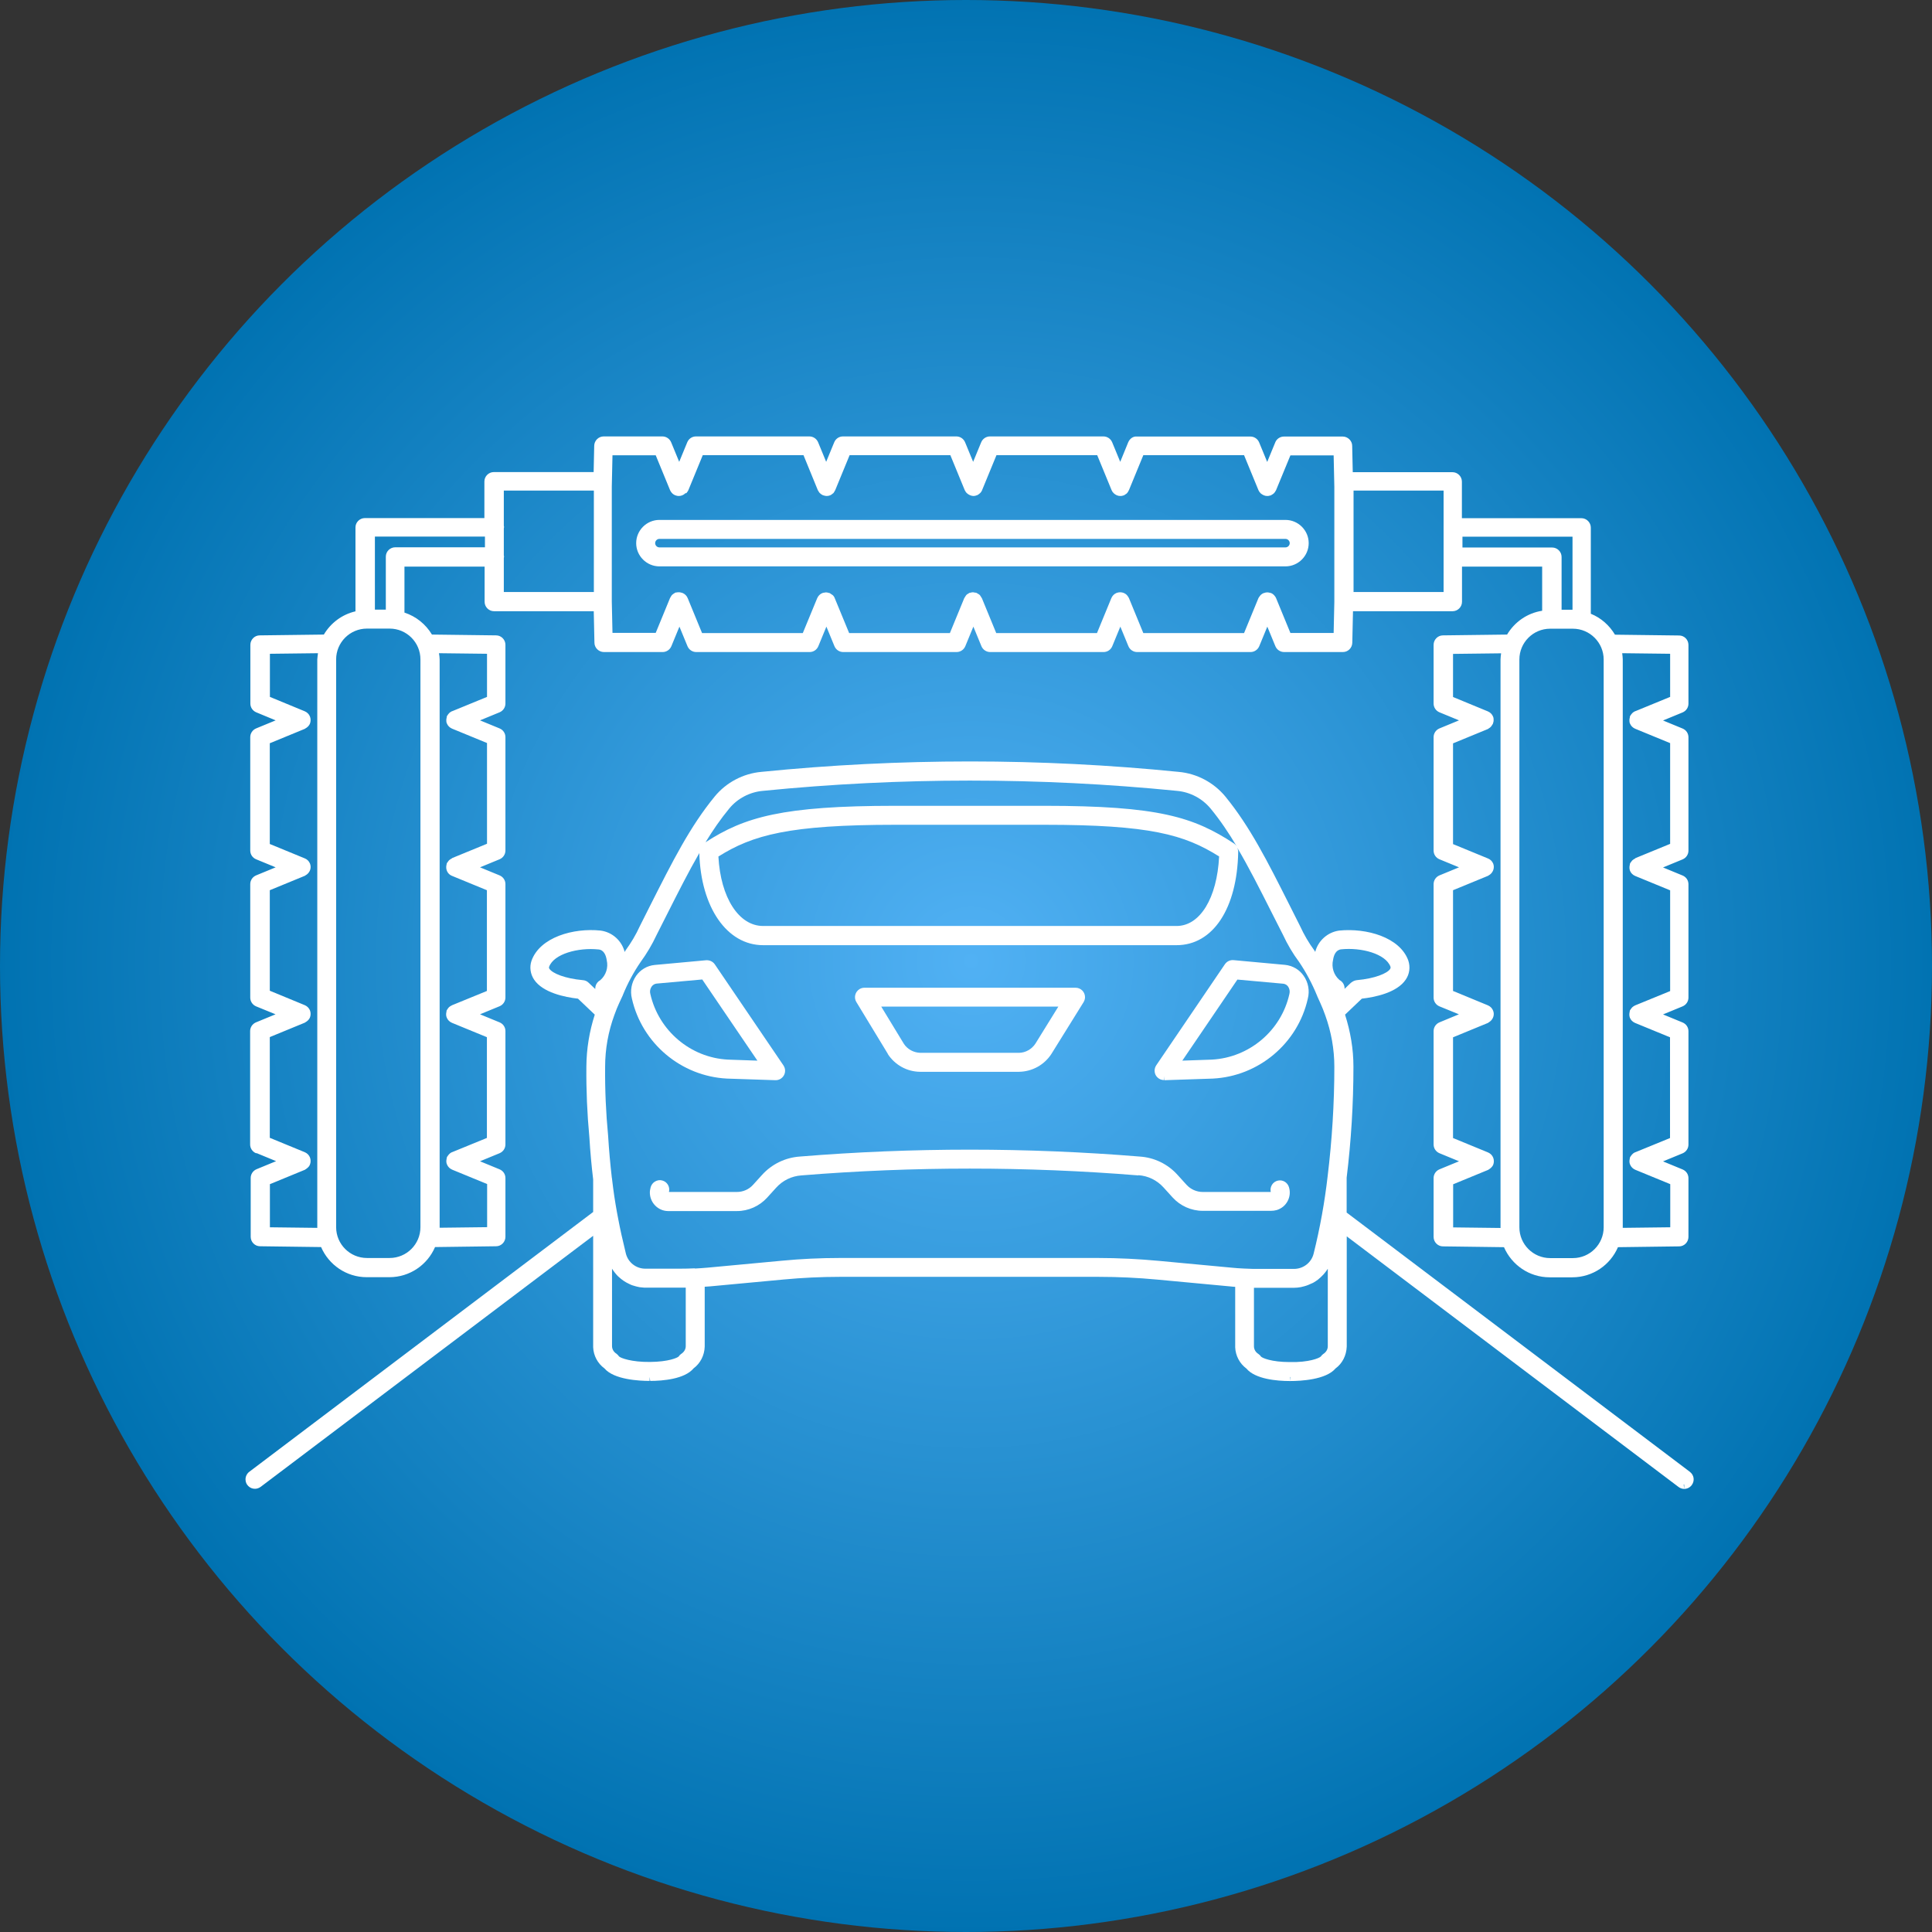 <?xml version="1.0" encoding="UTF-8"?><svg id="Layer_2" xmlns="http://www.w3.org/2000/svg" xmlns:xlink="http://www.w3.org/1999/xlink" viewBox="0 0 168 168"><rect x="0" y="0" width="168" height="168" fill="#333333" stroke="none"/><defs><style>.cls-1{fill:none;}.cls-2{fill:#fff;}.cls-3{fill:url(#radial-gradient);}</style><radialGradient id="radial-gradient" cx="-254.03" cy="851.42" fx="-254.03" fy="851.42" r=".5" gradientTransform="translate(42761.34 143122.59) scale(168 -168)" gradientUnits="userSpaceOnUse"><stop offset="0" stop-color="#51b1f4"/><stop offset="1" stop-color="#0072b1"/></radialGradient></defs><g id="Layer_1-2"><circle id="Ellipse_4" class="cls-3" cx="84" cy="84" r="84"/><path class="cls-1" d="m115.08,110.84s-.04.05-.07.07c-.11.12-.23.23-.36.33,0,0-.02.01-.02.02-.14.11-.28.2-.44.29-.02.01-.05.02-.07.03-.13.07-.26.12-.39.17-.05.02-.09.03-.14.05-.12.04-.25.07-.37.1-.05,0-.09.02-.14.03-.17.03-.34.05-.52.05h-3.01c-.17,0-.33,0-.5,0v5.09c0,.27.15.52.38.66.11.08.18.15.23.23.09.12.9.48,2.5.48,1.66.04,2.58-.34,2.71-.49.05-.07.11-.14.19-.2.27-.16.41-.41.41-.68v-6.74s-.04.06-.06.09c-.01.02-.03.04-.04.06-.08.12-.18.24-.28.35Z"/><path class="cls-1" d="m135.79,48.43v4.59h.95v-6.35h-9.57v.93h7.8c.45,0,.82.37.82.82Z"/><path class="cls-1" d="m56.12,111.98s-.06,0-.09,0c-.14,0-.28-.01-.41-.04-.08-.01-.15-.03-.23-.05-.09-.02-.17-.04-.25-.07-.08-.03-.17-.05-.25-.08-.07-.03-.13-.06-.19-.09-.32-.15-.62-.35-.88-.59-.03-.03-.06-.05-.09-.08-.08-.08-.16-.17-.23-.26-.03-.03-.05-.06-.07-.09-.07-.1-.14-.2-.21-.3,0,0,0,0,0,0v6.73c0,.27.15.52.38.66.11.08.17.15.22.23.12.15,1.11.51,2.7.49,1.61,0,2.41-.36,2.5-.48.05-.08.12-.15.2-.21.26-.16.41-.41.41-.68v-5.09c-.16,0-.31,0-.47,0-.02,0-.04,0-.06,0h-3Z"/><path class="cls-1" d="m105.39,92.14c3.25-.17,6.02-2.52,6.73-5.7.06-.23.02-.47-.11-.65-.1-.15-.25-.24-.42-.25l-3.98-.36-4.79,7.05,2.58-.09Z"/><path class="cls-1" d="m32.59,53.03h.95v-4.6c0-.22.08-.43.24-.58.16-.16.36-.24.58-.24h7.8v-.93h-9.57v6.35Z"/><path class="cls-1" d="m47.77,84.08h0c-.02.06-.01.13.03.18.26.38,1.33.84,2.9.98.19.02.36.1.5.22l.58.55c0-.09,0-.17.03-.26.06-.22.21-.4.41-.51.5-.42.72-1.1.56-1.73-.07-.41-.24-.89-.71-.94-1.73-.18-3.86.38-4.28,1.51Z"/><path class="cls-1" d="m145.22,64.64l-3.04-1.25c-.2-.08-.36-.24-.45-.45-.04-.1-.05-.2-.05-.3,0-.01,0-.02,0-.03,0-.06.01-.12.03-.18,0-.02,0-.04.01-.07,0-.02,0-.04.01-.06.01-.03.04-.06.06-.09.02-.03.04-.06.06-.09.03-.04.07-.08.11-.12.05-.04.1-.07.15-.1.02-.01.04-.03.07-.04,0,0,.01,0,.02,0l3.02-1.24v-3.75l-4.17-.05c.02.18.05.35.05.54v49.37s0,.04,0,.06l4.13-.05v-3.75l-3.04-1.25c-.2-.08-.36-.24-.45-.45-.06-.15-.06-.3-.04-.46,0-.04.01-.08.02-.12,0-.02,0-.04.01-.05.01-.03.04-.05.05-.08.02-.04.05-.08.08-.11.03-.04.06-.07.09-.1.06-.05.13-.1.2-.14,0,0,.01-.01.02-.01,0,0,0,0,.01,0l3.03-1.24v-8.76l-3.04-1.25c-.2-.08-.36-.24-.45-.45-.07-.16-.07-.34-.02-.51,0-.02,0-.04.01-.06,0-.02,0-.04.01-.06.01-.03.04-.06.06-.09.02-.03.04-.07.07-.1.03-.04.06-.08.1-.11.05-.05.11-.09.18-.12.02,0,.04-.02.06-.03l3.03-1.24v-8.76l-3.04-1.25c-.21-.08-.36-.24-.45-.45-.07-.16-.07-.34-.02-.51,0-.02,0-.04.01-.06,0-.02,0-.04.01-.06.01-.03.04-.06.06-.09.02-.03.04-.07.07-.1.03-.04.06-.08.1-.11.05-.04.1-.07.15-.1.03-.01.05-.03.08-.05l3.02-1.24v-8.76Z"/><path class="cls-1" d="m42.32,64.64l-3.04-1.25c-.2-.08-.36-.24-.45-.45-.04-.1-.05-.2-.05-.3,0-.01,0-.02,0-.03,0-.06.01-.12.03-.17,0-.02,0-.05.01-.07,0-.02,0-.04.01-.06.01-.03.04-.06.06-.09.02-.03.04-.06.06-.09.03-.04.07-.08.11-.12.05-.04.1-.07.15-.1.02-.01.04-.03.07-.04,0,0,.01,0,.02,0l3.02-1.24v-3.75l-4.18-.05c.02.18.06.36.06.54v49.37s0,.03,0,.05l4.13-.05v-3.75l-3.04-1.25c-.2-.08-.36-.24-.45-.45-.06-.15-.06-.3-.04-.46,0-.04.01-.08.02-.12,0-.02,0-.04.01-.05.01-.03.04-.05.05-.08.02-.04.05-.08.08-.11.03-.04.06-.07.09-.1.06-.05.13-.1.2-.14,0,0,.01-.01.02-.01,0,0,0,0,.01,0l3.03-1.24v-8.76l-3.04-1.25c-.2-.08-.36-.24-.45-.45-.07-.16-.07-.34-.03-.5,0-.02,0-.05.01-.07,0-.02,0-.04.01-.06.01-.03.04-.06.06-.09.02-.04.04-.07.07-.1.03-.04.06-.08.1-.11.06-.05.12-.09.19-.12.02,0,.03-.02.05-.03l3.03-1.24v-8.76l-3.04-1.25c-.37-.16-.56-.55-.48-.93,0-.03,0-.06.02-.09,0-.02,0-.04.01-.06.01-.03.04-.06.06-.09.02-.03.04-.07.07-.1.03-.04.06-.08.1-.11.05-.04.1-.07.15-.1.03-.01.05-.03.08-.05l3.02-1.24v-8.76Z"/><path class="cls-1" d="m59.1,43.13h0c-.1,0-.2-.02-.29-.06,0,0-.02,0-.02,0-.01,0-.02-.02-.03-.02-.07-.03-.14-.08-.2-.13-.02-.02-.04-.03-.05-.05-.07-.07-.12-.15-.16-.24,0,0,0,0,0,0,0,0,0,0,0,0,0,0,0,0,0,0l-1.25-3.04h-3.76l-.06,2.74s0,0,0,0v9.96s0,0,0,0l.06,2.74h3.76l1.25-3.03h0s.03-.04.04-.07c.04-.08.08-.15.14-.21,0,0,.02-.01.03-.02.06-.05.12-.1.19-.13.02,0,.03-.02.04-.03.03-.01.07-.01.11-.02.04-.01.08-.02.12-.02.05,0,.09,0,.14,0,.06,0,.12.02.19.04.02,0,.05,0,.08.02.2.08.36.24.45.45l1.25,3.04h8.76l1.25-3.03s0,0,0,0c.08-.2.24-.36.45-.45.06-.03.13-.03.19-.04.04,0,.08-.02.12-.02.08,0,.15.02.23.04.03,0,.06,0,.09.02.06.03.11.07.16.11.04.03.08.04.11.07.07.08.14.17.18.27h0s1.25,3.04,1.25,3.04h8.76l1.25-3.04s.04-.06.06-.09c.04-.06.07-.13.12-.18.06-.06.13-.1.2-.14.02-.01.04-.03.07-.05.01,0,.03,0,.04,0,.09-.03.19-.06.28-.05.03,0,.06.01.09.02.07,0,.15.01.22.04.03.01.06.04.09.06.06.04.13.07.18.12.06.05.09.13.13.2.01.03.04.04.05.07l1.25,3.04h8.76l1.25-3.04c.08-.2.24-.36.45-.45.1-.04.21-.06.32-.06.22,0,.43.09.58.24,0,0,.01.02.02.03.06.07.12.14.16.24l1.25,3.04h8.76l1.25-3.04c.03-.08.08-.14.14-.2.02-.02.02-.05.04-.06.07-.08.16-.14.27-.18,0,0,0,0,0,0,0,0,.02,0,.03,0,.09-.04.19-.06.29-.06.09,0,.18.02.27.05.01,0,.03,0,.04,0,0,0,0,0,0,0,.1.04.19.1.27.18.01.01.02.03.03.04.06.07.11.14.15.22l1.25,3.04h3.76l.06-2.71s0,0,0,0v-9.99l-.06-2.74h-3.76l-1.25,3.03s0,0,0,.01c0,.02-.02.03-.03.04-.03.07-.08.13-.13.19-.02.03-.05.05-.08.07-.05.04-.1.08-.16.1-.02.01-.03.03-.05.04-.01,0-.02,0-.04,0-.07.03-.15.04-.24.05-.01,0-.03,0-.04,0-.1,0-.2-.02-.29-.06-.02,0-.04-.02-.06-.03-.07-.03-.14-.08-.2-.13-.01,0-.02-.01-.03-.02,0,0,0-.01-.01-.02-.07-.07-.13-.15-.17-.25l-1.25-3.04h-8.76l-1.25,3.03h0s-.02.04-.03.06c-.03.07-.07.13-.12.19-.02.03-.05.05-.07.07-.05.04-.11.08-.17.11-.02,0-.03.03-.05.04-.01,0-.02,0-.04,0-.07.03-.15.04-.23.05-.01,0-.03,0-.04,0-.1,0-.2-.03-.3-.06-.02,0-.04-.02-.06-.03-.07-.03-.14-.08-.19-.13-.02-.01-.03-.02-.04-.04-.07-.07-.13-.15-.17-.25l-1.25-3.04h-8.76l-1.25,3.04s0,0,0,0c0,0,0,0,0,.01-.04.09-.09.16-.15.23-.02.02-.04.04-.06.05-.06.05-.12.09-.19.13-.02,0-.03.02-.04.03,0,0-.02,0-.03,0-.09.03-.18.05-.28.06,0,0,0,0,0,0,0,0,0,0,0,0,0,0,0,0,0,0h0s0,0,0,0c-.1,0-.19-.02-.28-.06-.03-.01-.05-.02-.08-.04-.06-.03-.12-.07-.17-.11-.02-.02-.05-.04-.07-.06-.05-.06-.09-.12-.13-.19,0-.02-.02-.03-.03-.05l-1.25-3.04h-8.76l-1.25,3.03h0s-.04.06-.05.09c-.04.07-.07.13-.12.19-.01.01-.03.02-.05.03-.07.06-.14.11-.22.15-.1.04-.2.06-.31.06h0s0,0,0,0h0c-.1,0-.2-.02-.29-.06,0,0-.02,0-.03,0-.02,0-.03-.02-.04-.03-.07-.03-.12-.07-.18-.12-.02-.02-.05-.04-.07-.06-.05-.06-.1-.13-.13-.2,0-.01-.02-.02-.03-.04,0,0,0,0,0-.01l-1.24-3.03h-8.76l-1.25,3.04s0,0,0,0c0,0,0,0,0,0-.03.08-.08.14-.13.2-.02.02-.02.05-.04.06-.08.08-.17.14-.27.18-.1.04-.2.06-.31.06Zm52.67,2.09c1.11,0,2.02.91,2.02,2.02s-.91,2.02-2.02,2.02h-54.44c-1.11,0-2.02-.91-2.02-2.02s.91-2.02,2.02-2.02h54.44Z"/><path class="cls-1" d="m43.81,51.49h7.83v-8.82h-7.83v3.06s.02.06.02.09c0,.05-.02.09-.02.14v2.36s.02.05.02.08c0,.04-.01.09-.02.13v2.97Z"/><rect class="cls-1" x="117.69" y="42.67" width="7.83" height="8.82"/><path class="cls-1" d="m111.77,46.86h-54.44c-.2,0-.37.17-.37.37s.17.37.37.37h54.44c.2,0,.37-.17.37-.37s-.17-.37-.37-.37Z"/><path class="cls-1" d="m29.22,57.35v49.37c0,1.48,1.2,2.68,2.68,2.68h1.97c1.48,0,2.68-1.2,2.68-2.68v-49.37c0-1.48-1.2-2.68-2.68-2.68h-1.97c-1.48,0-2.68,1.21-2.68,2.68Z"/><path class="cls-1" d="m80.02,91.56h8.59c.57-.02,1.1-.31,1.42-.79l2-3.23h-15.41l1.97,3.24c.31.47.85.76,1.42.78Z"/><path class="cls-1" d="m26.94,87.87c.08.2.08.43,0,.63-.06.14-.16.25-.28.34-.03.02-.05.04-.08.05-.03.02-.05.04-.09.06l-3.04,1.25v8.76l3.04,1.25s0,0,0,0c.2.08.36.24.45.45s.08.43,0,.63c-.06.14-.16.25-.28.34-.02.02-.04.03-.07.05-.03.02-.06.05-.09.06l-3.04,1.25v3.75l4.12.05s0-.04,0-.06v-49.37c0-.18.03-.36.06-.54l-4.18.05v3.75l3.03,1.25s0,0,0,0c.2.08.36.24.45.45.08.2.08.43,0,.63-.06.14-.16.25-.28.34-.03.02-.05.04-.08.05-.03.02-.05.04-.09.06l-3.04,1.25v8.76l3.04,1.25s0,0,0,0c.2.08.36.24.45.44.15.36.02.74-.28.97-.02.02-.05.04-.08.05-.03.02-.06.05-.09.06l-3.04,1.25v8.76l3.03,1.25c.2.08.37.24.46.45Z"/><path class="cls-1" d="m120.88,84.27c.04-.06.05-.13.03-.2-.41-1.13-2.54-1.68-4.28-1.51-.48.05-.65.52-.71.91-.16.66.06,1.34.56,1.76.29.15.45.46.44.77l.57-.55c.14-.13.31-.21.5-.22,1.56-.14,2.64-.59,2.89-.97Z"/><path class="cls-1" d="m107.54,73.63c-.71-1.19-1.44-2.28-2.28-3.3-.72-.88-1.79-1.44-2.93-1.54-11.94-1.2-24.05-1.2-36,0-1.14.1-2.2.66-2.93,1.54-.75.92-1.42,1.88-2.06,2.93,3.38-2.19,6.67-3.17,16.5-3.17h12.96c9.9,0,12.97.97,16.49,3.28.1.07.18.16.24.26Z"/><polygon class="cls-1" points="62.11 74.31 62.11 74.31 62.11 74.31 62.11 74.31 62.11 74.31"/><path class="cls-1" d="m129.4,100.21c.2.08.36.24.45.45s.08.43,0,.63c-.06.14-.16.25-.29.34-.02.02-.04.03-.06.04-.03.02-.06.05-.09.06l-3.04,1.25v3.75l4.12.05s0-.04,0-.06v-49.37c0-.18.03-.36.05-.54l-4.18.05v3.75l3.03,1.25s0,0,0,0c.2.08.36.24.45.45.05.11.06.22.05.33,0,0,0,0,0,0,0,.1-.02.19-.06.27,0,.01,0,.03,0,.04,0,.01-.02.02-.03.03-.06.11-.13.21-.23.29-.03.02-.06.04-.09.06-.03.02-.05.04-.08.06l-3.04,1.25v8.76l3.04,1.25s0,0,0,0c.19.08.36.24.45.44.15.35.02.74-.28.96-.03.02-.05.04-.08.05-.03.02-.05.05-.09.06l-3.04,1.25v8.76l3.03,1.25s0,0,0,0c.2.08.36.24.45.45.15.35.02.74-.27.96-.03.02-.06.04-.09.06-.03.02-.05.04-.08.06l-3.04,1.25v8.76l3.04,1.25s0,0,0,0Z"/><path class="cls-1" d="m77.86,71.74c-9.25,0-12.41.89-15.39,2.76.19,3.57,1.78,6.04,3.89,6.04h35.95c2.04,0,3.52-2.42,3.7-6.04-3.02-1.91-6.04-2.76-15.2-2.76h-12.96Z"/><path class="cls-1" d="m146.45,129.11s-.02-.01-.04-.01l.03.33v-.31s0,0,0,0h0Z"/><polygon class="cls-1" points="67.45 93.73 67.45 93.58 67.45 93.58 67.45 93.58 67.45 93.73"/><path class="cls-1" d="m56.55,86.44c.71,3.19,3.48,5.53,6.74,5.71l2.57.09-4.79-7.05-3.99.36c-.17.02-.32.11-.42.25-.13.19-.18.42-.12.65Z"/><path class="cls-1" d="m73.01,109.38h22.52c1.74,0,3.51.08,5.25.25l6.31.59c.36.04.73.06,1.12.08,0,0,0,0,.01,0,.47.02.91.03,1.33.03h3.01c.8,0,1.49-.55,1.69-1.33.55-2.21.96-4.48,1.22-6.75,0,0,0,0,0,0,.39-3.14.58-6.33.58-9.49,0-1.53-.27-3.04-.79-4.48,0,0,0,0,0,0-.14-.39-.28-.74-.42-1.05l-.28-.62s0-.02-.01-.04c0-.01-.02-.02-.02-.04-.42-1.03-.94-2-1.55-2.9-.54-.73-1.01-1.53-1.4-2.36l-.93-1.83c-1.12-2.22-2.06-4.08-3.04-5.73.05.11.09.23.08.36-.1,4.92-2.2,8.11-5.36,8.11h-35.95c-3.15,0-5.42-3.29-5.55-8.01-.92,1.59-1.82,3.37-2.88,5.47l-.84,1.66c-.38.82-.85,1.62-1.39,2.35-.6.89-1.12,1.86-1.54,2.87,0,0,0,0,0,0h0s-.32.71-.32.71c-.14.31-.28.65-.42,1.04,0,0,0,0,0,0-.52,1.46-.79,2.96-.8,4.49-.02,2,.07,4.01.26,6,.08,1.3.19,2.49.32,3.63,0,0,0,0,0,0,0,.07.02.14.03.21.11.95.26,1.89.42,2.82.03.19.07.39.11.58.17.91.37,1.81.59,2.69.02.1.05.2.07.3.19.78.89,1.33,1.69,1.33h3c.43,0,.87,0,1.3-.03.01,0,.02,0,.03,0,.4-.02.77-.05,1.13-.08l6.43-.6c1.66-.16,3.35-.24,5.02-.24Zm27.53-16.74l5.97-8.79c.17-.25.46-.39.76-.36l4.47.41c.65.06,1.24.41,1.62.95.41.58.54,1.31.36,2-.88,3.88-4.28,6.74-8.26,6.94l-4.21.14-.03-.35h0s0,.35,0,.35c-.22,0-.43-.09-.58-.24-.16-.16-.24-.36-.24-.58,0-.17.05-.33.14-.46Zm-25.81-6.64c.13-.08.28-.12.43-.12h18.36c.22,0,.42.08.58.24.16.15.24.36.24.58,0,.16-.04.31-.13.44l-2.79,4.49c-.62.97-1.67,1.55-2.81,1.56v-.28s0,.28,0,.28h-8.6c-1.15-.02-2.2-.6-2.82-1.56l-2.74-4.51c-.24-.39-.11-.89.27-1.13Zm-19.78.83c-.18-.68-.04-1.41.37-1.99.37-.54.96-.88,1.61-.94l4.47-.41c.3-.02.59.11.76.36l5.97,8.79c.26.38.16.89-.22,1.14-.14.09-.3.14-.46.14h-.02s-4.21-.14-4.21-.14c-3.99-.2-7.39-3.06-8.27-6.95Zm11.76,17.28c-.67.74-1.63,1.17-2.63,1.17h-5.91s-.04,0-.07,0c-.84,0-1.55-.68-1.59-1.54,0-.18.02-.37.07-.54.05-.2.19-.38.38-.49.19-.11.41-.14.62-.09.44.11.7.56.59,1h5.9c.53,0,1.05-.23,1.41-.63l.78-.86c.85-.94,2.02-1.51,3.29-1.6,9.8-.8,19.74-.8,29.55,0,1.27.09,2.44.66,3.3,1.6l.78.86c.36.4.87.62,1.41.62h5.91c-.1-.46.18-.9.63-.99.42-.09.83.15.95.56.13.41.09.84-.11,1.22-.2.38-.54.66-.94.78-.17.05-.35.08-.53.07h0s-5.91,0-5.91,0c-1,0-1.96-.43-2.63-1.17l-.78-.86c-.57-.63-1.35-1.01-2.19-1.07-9.73-.79-19.58-.79-29.31,0-.85.06-1.62.44-2.19,1.07l-.78.86Z"/><path class="cls-1" d="m134.8,54.67c-1.48,0-2.68,1.2-2.68,2.68v49.37c0,1.48,1.2,2.68,2.68,2.68h1.97c1.48,0,2.68-1.2,2.68-2.68v-49.37c0-1.48-1.2-2.68-2.68-2.68h-1.97Z"/><polygon class="cls-1" points="110.5 104.93 110.5 104.95 110.5 104.93 110.5 104.93 110.5 104.93"/><path class="cls-2" d="m77.19,91.64c.62.96,1.67,1.55,2.82,1.56h8.6v-.28.28c1.15-.02,2.2-.6,2.82-1.56l2.79-4.49c.08-.13.13-.29.13-.44,0-.22-.09-.43-.24-.58-.15-.15-.36-.24-.58-.24h-18.36c-.15,0-.3.04-.43.12-.39.24-.51.75-.27,1.13l2.74,4.51Zm14.84-4.11l-2,3.23c-.32.48-.85.78-1.42.79h-8.59c-.58-.02-1.11-.31-1.42-.78l-1.97-3.24h15.41Z"/><path class="cls-2" d="m63.22,93.79l4.21.14h.02c.17,0,.32-.05.46-.14.38-.26.47-.77.22-1.14l-5.97-8.79c-.17-.25-.46-.38-.76-.36l-4.47.41c-.65.06-1.24.41-1.61.94-.41.58-.54,1.31-.37,1.99.88,3.89,4.28,6.75,8.27,6.95Zm-2.15-8.61l4.79,7.05-2.57-.09c-3.25-.17-6.02-2.52-6.74-5.71-.06-.22-.02-.45.12-.65.1-.14.25-.23.42-.25l3.99-.36Zm6.38,8.4v.15-.15s0,0,0,0h0Z"/><path class="cls-2" d="m98.99,102.19c.85.06,1.62.44,2.19,1.07l.78.86c.67.74,1.63,1.17,2.63,1.17h5.91c.18,0,.35-.02.53-.07.41-.13.74-.4.94-.78.2-.38.24-.81.11-1.22-.13-.4-.53-.65-.95-.56-.44.09-.73.53-.63.99h-5.91c-.54,0-1.05-.23-1.41-.62l-.78-.86c-.85-.95-2.03-1.52-3.3-1.6-9.8-.8-19.75-.8-29.55,0-1.27.09-2.44.66-3.29,1.6l-.78.86c-.36.4-.87.62-1.41.62h-5.9c.11-.44-.15-.89-.59-1-.21-.06-.43-.02-.62.09-.19.11-.32.29-.38.49-.05.18-.08.36-.07.54.04.86.75,1.54,1.59,1.54.02,0,.04,0,.07,0h5.91c1,0,1.96-.43,2.63-1.17l.78-.86c.57-.63,1.34-1.01,2.19-1.07,9.73-.79,19.58-.79,29.31,0Zm11.51,2.76v-.02h0s0,0,0,0v.02Z"/><path class="cls-2" d="m101.22,93.93v-.35s0,0,0,0l.03.35,4.21-.14c3.99-.2,7.39-3.06,8.26-6.94.18-.69.05-1.42-.36-2-.37-.54-.96-.88-1.62-.95l-4.47-.41c-.3-.03-.59.11-.76.36l-5.97,8.79c-.09.14-.14.3-.14.46,0,.22.08.43.24.58.16.16.36.24.58.24Zm10.37-8.39c.17.02.32.11.42.25.13.19.17.42.11.65-.71,3.18-3.48,5.52-6.73,5.7l-2.58.09,4.79-7.05,3.98.36Z"/><path class="cls-2" d="m146.94,127.98l-29.84-22.54v-3.03c.39-3.19.59-6.44.59-9.66,0-1.54-.26-3.05-.73-4.52l1.46-1.39c1.15-.13,3.06-.52,3.82-1.66.33-.48.41-1.09.22-1.66-.73-2.02-3.63-2.84-6.01-2.6-1.02.14-1.84.9-2.08,1.85-.03-.05-.06-.1-.09-.14-.48-.65-.89-1.36-1.23-2.1l-.93-1.85c-1.91-3.79-3.42-6.79-5.57-9.42-1.01-1.22-2.48-2-4.06-2.14-12.04-1.21-24.25-1.21-36.29,0-1.57.14-3.05.92-4.05,2.14-2.16,2.64-3.63,5.56-5.68,9.62l-.84,1.67c-.33.73-.75,1.43-1.23,2.09-.03.04-.05.09-.08.14-.25-.97-1.06-1.72-2.09-1.86-2.37-.25-5.28.58-6.01,2.62-.19.55-.1,1.16.22,1.64.76,1.14,2.67,1.53,3.82,1.66l1.46,1.39c-.47,1.46-.72,2.98-.73,4.52-.02,2.04.07,4.11.26,6.14.08,1.31.19,2.51.33,3.67v2.83s-29.9,22.59-29.9,22.59c-.2.15-.33.4-.33.66,0,.22.08.43.24.58.16.16.36.24.58.24h0c.18,0,.35-.06.5-.17l28.91-21.83v9.69c.03.73.39,1.41.98,1.84.83.98,3.02,1.09,3.93,1.09v-.35h0s0,0,0,0l.05.35c1.09,0,3-.16,3.77-1.09.58-.43.95-1.12.97-1.9v-5.2c.15-.01.3-.02.45-.03l6.43-.6c1.61-.15,3.24-.23,4.86-.23h22.52c1.69,0,3.4.08,5.1.24l6.31.59c.15.02.31.03.46.04v5.26c.03.73.39,1.41.97,1.84.77.93,2.68,1.09,3.77,1.09h.05l-.03-.35h.03v.35c.91,0,3.1-.11,3.93-1.09.59-.43.95-1.12.98-1.91v-9.58l28.85,21.79c.14.11.32.17.49.17h0s0,0,0,0c.26,0,.5-.12.66-.33.13-.18.19-.39.16-.61s-.15-.41-.32-.54Zm-31.48-17.65v6.74c0,.27-.15.52-.41.68-.07.06-.14.12-.19.2-.13.15-1.05.53-2.71.49-1.6,0-2.4-.36-2.5-.48-.05-.08-.12-.15-.23-.23-.23-.14-.38-.39-.38-.66v-5.09c.17,0,.34,0,.5,0h3.01c.18,0,.35-.02.52-.05.05,0,.09-.02.14-.03.13-.03.25-.06.37-.1.05-.02.09-.03.14-.05.13-.05.26-.11.39-.17.02-.01.05-.02.07-.03.15-.09.3-.18.44-.29,0,0,.02-.01.02-.02.13-.1.24-.21.36-.33.02-.02.04-.05.07-.07.1-.11.19-.23.28-.35.01-.02.03-.04.04-.06.02-.03.04-.06.06-.09Zm-55.83,1.64v5.09c0,.27-.15.52-.41.68-.08.06-.15.13-.2.21-.1.12-.9.47-2.5.48-1.59.02-2.58-.34-2.7-.49-.05-.08-.12-.15-.22-.23-.23-.14-.38-.39-.38-.66v-6.73s0,0,0,0c.06.1.13.2.21.3.02.03.05.06.07.09.07.09.15.18.23.26.03.03.06.05.09.08.26.24.55.44.88.59.06.03.13.06.19.09.08.03.16.06.25.08.08.03.17.05.25.07.08.02.15.03.23.05.14.02.27.03.41.04.03,0,.06,0,.09,0h3s.04,0,.06,0c.15,0,.31,0,.47,0Zm-7.58-29.41c.47.05.65.52.71.94.15.64-.07,1.31-.56,1.73-.2.11-.35.29-.41.51-.02.09-.03.17-.03.26l-.58-.55c-.13-.13-.31-.21-.5-.22-1.56-.14-2.63-.59-2.9-.98-.04-.05-.05-.12-.03-.18h0c.41-1.13,2.54-1.69,4.28-1.51Zm8.39,27.73s-.02,0-.03,0c-.43.02-.87.03-1.3.03h-3c-.8,0-1.5-.55-1.69-1.33-.03-.1-.05-.2-.07-.3-.22-.89-.42-1.79-.59-2.69-.04-.19-.07-.38-.11-.58-.17-.93-.31-1.87-.42-2.82,0-.07-.02-.14-.03-.21,0,0,0,0,0,0-.13-1.14-.24-2.32-.32-3.63-.19-1.98-.28-4-.26-6,0-1.53.27-3.04.8-4.49,0,0,0,0,0,0,.14-.39.28-.74.42-1.04l.32-.69h0s0-.01,0-.01c.41-1.01.93-1.98,1.54-2.87.54-.74,1.01-1.53,1.39-2.35l.84-1.66c1.06-2.1,1.96-3.88,2.88-5.47.13,4.72,2.4,8.01,5.55,8.01h35.95c3.16,0,5.27-3.18,5.36-8.11,0-.13-.03-.25-.08-.36.98,1.65,1.92,3.51,3.04,5.73l.93,1.83c.39.84.86,1.64,1.4,2.36.61.9,1.13,1.88,1.55,2.9,0,.01.02.02.02.04,0,.01,0,.02.01.04l.28.62c.14.31.28.65.42,1.05,0,0,0,0,0,0,.52,1.44.79,2.95.79,4.48,0,3.16-.2,6.35-.58,9.49,0,0,0,0,0,0-.26,2.27-.67,4.54-1.22,6.75-.19.78-.89,1.32-1.69,1.33h-3.01c-.43,0-.86,0-1.33-.03,0,0,0,0-.01,0-.39-.02-.76-.04-1.12-.08l-6.31-.59c-1.74-.16-3.51-.25-5.25-.25h-22.52c-1.67,0-3.36.08-5.02.24l-6.43.6c-.36.03-.72.06-1.13.08Zm45.57-35.81c-.18,3.62-1.66,6.04-3.7,6.04h-35.95c-2.12,0-3.7-2.47-3.89-6.04,2.98-1.87,6.14-2.76,15.39-2.76h12.96c9.16,0,12.17.85,15.2,2.76Zm-43.9-.19h0s0,0,0,0h0Zm28.7-4.22h-12.96c-9.83,0-13.12.98-16.5,3.17.64-1.05,1.31-2.02,2.06-2.93.72-.88,1.79-1.44,2.93-1.54,11.94-1.19,24.05-1.19,36,0,1.14.1,2.2.66,2.93,1.54.84,1.02,1.57,2.11,2.28,3.3-.06-.1-.14-.19-.24-.26-3.52-2.31-6.58-3.28-16.49-3.28Zm26.68,15.37l-.57.55c.02-.31-.15-.62-.44-.77-.49-.42-.72-1.1-.56-1.76.06-.39.23-.86.71-.91,1.73-.18,3.86.38,4.28,1.51.02.06.01.13-.03.2-.25.38-1.32.83-2.89.97-.18.02-.36.1-.5.22Zm28.95,43.97l-.03-.33s.02.01.04.01h0s0,0,0,0v.31Z"/><path class="cls-2" d="m22.31,100.27l1.7.7-1.7.7c-.31.13-.51.43-.51.76v5.12c0,.45.37.82.81.82l5.31.07c.67,1.54,2.19,2.62,3.97,2.62h1.97v-.35.35c1.78,0,3.31-1.08,3.97-2.62l5.31-.07c.45,0,.81-.38.81-.82v-5.11c0-.34-.2-.63-.51-.76l-1.7-.7,1.7-.7c.31-.13.51-.43.51-.76v-9.86c0-.34-.2-.63-.51-.76l-1.7-.7,1.7-.7c.31-.13.51-.43.51-.76v-9.86c0-.34-.2-.63-.51-.76l-1.7-.7,1.7-.7c.31-.13.51-.43.51-.76v-9.86c0-.34-.2-.63-.51-.76l-1.7-.7,1.7-.7c.31-.13.51-.43.51-.76v-5.11c0-.45-.37-.82-.81-.82l-5.58-.07c-.54-.9-1.38-1.58-2.39-1.91v-4h6.97s0,3.06,0,3.06c0,.45.37.82.82.82h8.67l.06,2.74c0,.44.38.81.82.81h5.11v-.35h0s0,0,0,0v.35c.33,0,.63-.2.76-.51l.7-1.7.7,1.7c.13.31.43.51.76.51h9.86v-.35h0v.35c.34,0,.63-.2.76-.51l.7-1.7.7,1.7c.13.31.43.51.76.51h9.86v-.35h0v.35c.33,0,.63-.2.76-.51l.7-1.7.7,1.7c.13.31.43.51.76.51h9.86c.34,0,.63-.2.76-.51l.7-1.7.7,1.7c.13.31.43.51.76.51h9.86c.33,0,.63-.2.76-.51l.7-1.7.7,1.7c.13.31.43.51.76.51h5.11v-.35h0s0,.35,0,.35c.45,0,.81-.36.82-.81l.06-2.74h8.66c.45,0,.82-.37.82-.82v-3.06h6.97v3.84c-1.3.2-2.4.98-3.05,2.07l-5.58.07c-.45,0-.81.38-.81.82v5.11c0,.33.2.63.51.76l1.7.7-1.7.7c-.31.13-.51.43-.51.76v9.86c0,.34.2.63.51.76l1.7.7-1.7.7c-.31.13-.51.43-.51.76v9.87c0,.33.2.63.51.76l1.69.69-1.69.7c-.31.13-.51.43-.51.76v9.86c0,.33.2.63.51.76l1.7.7-1.7.7c-.31.13-.51.43-.51.76v5.12c0,.45.37.82.81.82l5.31.07c.67,1.54,2.19,2.62,3.97,2.62h1.97c1.78,0,3.31-1.08,3.97-2.62l5.32-.07c.45,0,.81-.38.81-.82v-5.11c0-.34-.2-.63-.51-.76l-1.7-.7,1.7-.7c.31-.13.51-.43.51-.76v-9.86c0-.34-.2-.63-.51-.76l-1.7-.7,1.7-.7c.31-.13.51-.43.51-.76v-9.86c0-.34-.2-.63-.51-.76l-1.7-.7,1.7-.7c.31-.13.51-.43.51-.76v-9.86c0-.34-.2-.63-.51-.76l-1.7-.7,1.7-.7c.31-.13.51-.43.51-.76v-5.11c0-.45-.36-.82-.81-.82l-5.58-.07c-.48-.81-1.21-1.46-2.1-1.82v-7.49c0-.45-.37-.82-.82-.82h-10.39s0-3.18,0-3.18c0-.45-.37-.82-.82-.82h-8.67l-.05-2.29c0-.44-.38-.81-.82-.81h-5.11c-.33,0-.64.2-.76.51l-.7,1.7-.7-1.7c-.13-.31-.43-.51-.76-.51h-9.86c-.35-.04-.64.2-.77.51l-.69,1.69-.7-1.7c-.13-.31-.43-.51-.76-.51h-9.87c-.33,0-.63.2-.76.51l-.7,1.7-.7-1.7c-.13-.31-.43-.51-.76-.51h-9.86c-.34,0-.63.2-.76.51l-.7,1.7-.7-1.7c-.13-.31-.43-.51-.76-.51h-9.86c-.34,0-.63.2-.76.51l-.7,1.7-.7-1.7c-.13-.31-.43-.51-.76-.51h-5.11c-.44,0-.81.36-.82.81l-.05,2.29h-8.68c-.45,0-.82.37-.82.82v3.18h-10.39c-.22,0-.43.09-.58.24-.16.16-.24.36-.24.58v7.29c-1.17.27-2.15,1.01-2.75,2.02l-5.58.07c-.45,0-.81.38-.81.82v5.11c0,.33.2.63.51.76l1.69.7-1.7.7c-.31.13-.51.43-.51.76v9.86c0,.34.2.63.51.76l1.7.7-1.7.7c-.31.13-.51.43-.51.76v9.87c0,.33.2.63.51.76l1.69.69-1.7.7c-.31.13-.51.43-.51.76v9.86c0,.33.2.63.51.76Zm117.14-42.92v49.37c0,1.48-1.2,2.68-2.68,2.68h-1.97c-1.48,0-2.68-1.2-2.68-2.68v-49.37c0-1.48,1.2-2.68,2.68-2.68h1.97c1.48,0,2.68,1.21,2.68,2.68Zm-13.1,32.85l3.04-1.25s.05-.04.08-.06c.03-.02.06-.04.09-.06.29-.22.42-.61.27-.96-.08-.2-.24-.36-.45-.45,0,0,0,0,0,0l-3.03-1.25v-8.76l3.04-1.25s.06-.04.09-.06c.03-.02.05-.03.08-.05.29-.22.42-.61.28-.96-.09-.21-.25-.36-.45-.44,0,0,0,0,0,0l-3.04-1.25v-8.76l3.04-1.25s.05-.04.08-.06c.03-.02.06-.04.09-.06.1-.08.17-.18.23-.29,0-.01.02-.02.03-.03,0-.01,0-.03,0-.04.04-.09.06-.18.06-.27,0,0,0,0,0,0,0-.11,0-.22-.05-.33-.08-.2-.24-.36-.45-.45,0,0,0,0,0,0l-3.03-1.25v-3.75l4.18-.05c-.02.18-.05.35-.05.54v49.37s0,.04,0,.06l-4.12-.05v-3.75l3.04-1.25s.06-.04.09-.06c.02-.01.04-.03.06-.04.12-.09.23-.2.29-.34.08-.2.08-.43,0-.63s-.24-.36-.45-.45c0,0,0,0,0,0l-3.04-1.25v-8.76Zm15.85-15.56s-.05.03-.08.05c-.05.03-.11.06-.15.1-.04.03-.07.07-.1.11-.02.03-.05.06-.07.1-.02.03-.05.05-.06.09,0,.02,0,.04-.01.06,0,.02,0,.04-.01.06-.04.17-.04.34.02.51.08.2.24.36.45.45l3.04,1.25v8.76l-3.03,1.24s-.04.02-.06.03c-.06.03-.12.07-.18.12-.04.03-.07.07-.1.11-.02.03-.05.06-.07.1-.02.03-.05.05-.06.09,0,.02,0,.04-.01.06,0,.02,0,.04-.01.06-.04.17-.04.34.02.51.08.2.24.36.45.45l3.04,1.25v8.76l-3.03,1.24s0,0-.01,0c0,0-.01.01-.02.01-.08.03-.14.08-.2.14-.04.03-.06.07-.09.1-.03.04-.05.07-.08.11-.02.03-.04.05-.05.08,0,.02,0,.04-.01.05-.01.04-.02.08-.02.12-.03.15-.03.31.04.46.08.2.24.36.45.45l3.04,1.25v3.75l-4.13.05s0-.04,0-.06v-49.37c0-.18-.03-.36-.05-.54l4.17.05v3.75l-3.02,1.24s-.01,0-.02,0c-.03.01-.04.03-.07.04-.05.03-.11.06-.15.1-.04.04-.07.08-.11.12-.02.03-.04.06-.06.09-.02.03-.05.06-.06.09,0,.02,0,.04-.01.06,0,.02,0,.04-.01.07-.01.06-.03.11-.03.18,0,.01,0,.02,0,.03,0,.1,0,.2.05.3.08.2.24.36.45.45l3.04,1.25v8.76l-3.02,1.24Zm-15.03-27.97h9.57v6.35h-.95v-4.59c0-.45-.37-.82-.82-.82h-7.8s0-.93,0-.93Zm-83.36,1.64v-2.36s.02-.09.02-.14c0-.03-.02-.06-.02-.09v-3.06h7.83v8.82h-7.83v-2.97s.02-.08.02-.13c0-.03-.02-.05-.02-.08Zm15.88-5.43s.03-.04.04-.06c.05-.06.1-.12.13-.2,0,0,0,0,0,0,0,0,0,0,0,0l1.25-3.04h8.76l1.24,3.03s0,0,0,.01c0,.01.02.02.03.04.04.07.08.14.13.2.02.02.04.04.07.06.05.05.11.09.18.12.01,0,.02.02.04.03,0,0,.02,0,.03,0,.09.03.19.06.29.06h0s0,0,0,0h0c.11,0,.21-.02.31-.06.09-.04.16-.09.22-.15.01-.01.03-.02.05-.03.05-.05.09-.12.12-.19.02-.03.04-.05.05-.08h0s1.25-3.04,1.25-3.04h8.76l1.25,3.04s.02.03.03.05c.03.07.08.13.13.19.02.02.04.04.07.06.05.05.11.08.17.11.03.01.05.03.08.04.09.03.18.06.28.06,0,0,0,0,0,0h0s0,0,0,0c0,0,0,0,0,0,0,0,0,0,0,0,.1,0,.19-.02.28-.06,0,0,.02,0,.03,0,.02,0,.03-.02.04-.03.07-.03.13-.07.19-.13.02-.02.04-.03.06-.05.06-.07.11-.14.15-.23,0,0,0,0,0-.01,0,0,0,0,0,0l1.25-3.04h8.76l1.25,3.04c.04.1.1.18.17.25.01.01.03.03.04.04.06.05.12.1.19.13.02.01.04.02.06.03.09.04.19.06.3.06.01,0,.03,0,.04,0,.08,0,.16-.02.23-.05.01,0,.03,0,.04,0,.02,0,.03-.03.05-.04.06-.03.11-.07.17-.11.03-.02.05-.04.07-.07.05-.05.09-.12.12-.19,0-.02.02-.03.03-.05h0s1.25-3.04,1.25-3.04h8.76l1.25,3.04c.04.1.1.18.17.25,0,0,0,.01.01.02,0,0,.02.01.03.02.06.05.13.1.2.13.02.01.04.02.06.03.09.04.19.06.29.06.01,0,.03,0,.04,0,.08,0,.16-.02.24-.05.01,0,.02,0,.04,0,.02,0,.03-.03.05-.04.06-.03.11-.06.16-.1.03-.02.06-.05.08-.07.05-.06.09-.12.13-.19,0-.02.02-.03.03-.04,0,0,0,0,0-.01l1.25-3.03h3.76l.06,2.74v9.99s0,0,0,0l-.06,2.71h-3.76l-1.25-3.04c-.04-.09-.09-.16-.15-.22-.01-.01-.02-.03-.03-.04-.08-.08-.17-.14-.27-.18,0,0,0,0,0,0-.01,0-.03,0-.04,0-.09-.03-.18-.05-.27-.05-.1,0-.19.02-.29.06,0,0-.02,0-.03,0,0,0,0,0,0,0-.1.04-.19.11-.27.18-.02.02-.03.04-.04.06-.05.06-.1.12-.14.2l-1.25,3.04h-8.76l-1.25-3.04c-.04-.09-.1-.17-.16-.24,0,0-.01-.02-.02-.03-.15-.15-.36-.24-.58-.24-.11,0-.22.02-.32.06-.2.08-.36.24-.45.45l-1.25,3.04h-8.76l-1.25-3.04s-.03-.04-.05-.07c-.04-.07-.08-.14-.13-.2-.05-.05-.12-.09-.18-.12-.03-.02-.05-.04-.09-.06-.07-.03-.15-.03-.22-.04-.03,0-.06-.02-.09-.02-.09,0-.19.02-.28.05-.01,0-.03,0-.04,0-.03.01-.04.03-.07.05-.07.04-.15.08-.2.14-.05.05-.08.12-.12.18-.02.03-.04.05-.06.09l-1.25,3.04h-8.76l-1.25-3.03h0c-.04-.11-.1-.2-.18-.27-.03-.03-.07-.05-.11-.07-.05-.04-.1-.08-.16-.11-.03-.01-.06,0-.09-.02-.08-.02-.15-.04-.23-.04-.04,0-.08.02-.12.02-.06.01-.13.01-.19.04-.2.08-.36.24-.45.45,0,0,0,0,0,0l-1.25,3.03h-8.76l-1.25-3.04c-.08-.2-.24-.36-.45-.45-.02-.01-.05,0-.08-.02-.06-.02-.12-.03-.19-.04-.05,0-.09,0-.14,0-.04,0-.08.01-.12.02-.04,0-.07,0-.11.02-.02,0-.03.02-.04.03-.07.03-.13.08-.19.13,0,0-.02.01-.03.02-.06.06-.1.13-.14.21-.01.02-.03.04-.04.06h0s-1.25,3.04-1.25,3.04h-3.76l-.06-2.74s0,0,0,0v-9.96s0,0,0,0l.06-2.74h3.76l1.25,3.04s0,0,0,0c0,0,0,0,0,0,0,0,0,0,0,0,.04.09.1.17.16.24.02.02.03.03.05.05.06.05.12.1.2.13.01,0,.02.02.03.02,0,0,.02,0,.02,0,.09.04.19.06.29.06h0c.11,0,.21-.02.31-.06.1-.04.19-.1.27-.18Zm58.01,8.6v-8.82h7.83v8.82h-7.83Zm-94.24,25.93l3.04-1.25s.06-.04.09-.06c.03-.02.05-.03.08-.05.3-.22.43-.61.28-.97-.09-.21-.25-.36-.45-.44,0,0,0,0,0,0l-3.04-1.25v-8.76l3.04-1.25s.06-.04.09-.06c.03-.02.05-.03.08-.05.12-.09.22-.2.28-.34.08-.2.08-.43,0-.63-.08-.2-.24-.36-.45-.45,0,0,0,0,0,0l-3.03-1.25v-3.75l4.18-.05c-.02.18-.05.35-.06.54v49.37s0,.04,0,.06l-4.12-.05v-3.75l3.04-1.25s.06-.04.09-.06c.02-.01.05-.03.07-.05.12-.09.23-.2.28-.34.08-.2.08-.43,0-.63s-.24-.36-.45-.45c0,0,0,0,0,0l-3.04-1.25v-8.76l3.04-1.25s.06-.04.09-.06c.03-.02.05-.03.08-.05.12-.09.22-.2.28-.34.08-.2.08-.43,0-.63-.09-.21-.26-.37-.46-.45l-3.03-1.25v-8.76Zm15.85-2.78s-.05.03-.08.05c-.05.03-.11.06-.15.1-.04.03-.07.07-.1.11-.02.03-.05.06-.07.1-.02.03-.05.05-.06.09,0,.02,0,.04-.01.06,0,.03-.01.06-.02.09-.08.38.1.78.48.93l3.04,1.25v8.76l-3.03,1.24s-.03.02-.05.03c-.07.03-.13.07-.19.12-.04.03-.07.07-.1.11-.03.03-.05.07-.07.1-.02.03-.04.05-.06.09,0,.02,0,.04-.01.06,0,.02,0,.04-.01.07-.04.17-.04.34.03.5.08.2.24.36.45.45l3.04,1.25v8.76l-3.03,1.24s0,0-.01,0c0,0-.01.01-.02.01-.08.03-.14.08-.2.14-.04.03-.06.07-.09.1-.03.04-.05.07-.08.11-.02.03-.04.05-.05.08,0,.02,0,.04-.01.05-.01.04-.02.08-.02.12-.03.15-.03.31.04.46.08.2.24.36.45.45l3.04,1.25v3.75l-4.13.05s0-.03,0-.05v-49.37c0-.18-.03-.36-.06-.54l4.18.05v3.75l-3.02,1.24s-.01,0-.02,0c-.03.01-.04.03-.07.04-.05.03-.11.06-.15.1-.04.04-.07.08-.11.12-.02.03-.04.06-.06.09-.02.03-.05.06-.06.09,0,.02,0,.04-.01.06,0,.02,0,.04-.01.07-.01.06-.03.11-.03.17,0,.01,0,.02,0,.03,0,.1,0,.2.05.3.08.2.24.36.45.45l3.04,1.25v8.76l-3.02,1.24Zm-7.4-19.97h1.97c1.48,0,2.68,1.2,2.68,2.68v49.37c0,1.48-1.2,2.68-2.68,2.68h-1.97c-1.48,0-2.68-1.2-2.68-2.68v-49.37c0-1.48,1.2-2.68,2.68-2.68Zm10.26-7.07h-7.8c-.22,0-.43.09-.58.24-.16.16-.24.36-.24.58v4.6h-.95v-6.35h9.57s0,.93,0,.93Z"/><path class="cls-2" d="m55.32,47.23c0,1.11.91,2.02,2.02,2.02h54.44c1.11,0,2.02-.91,2.02-2.02s-.91-2.02-2.02-2.02h-54.44c-1.11,0-2.02.91-2.02,2.02Zm56.46.37h-54.44c-.2,0-.37-.17-.37-.37s.17-.37.37-.37h54.44c.2,0,.37.17.37.37s-.17.37-.37.37Z"/></g></svg>